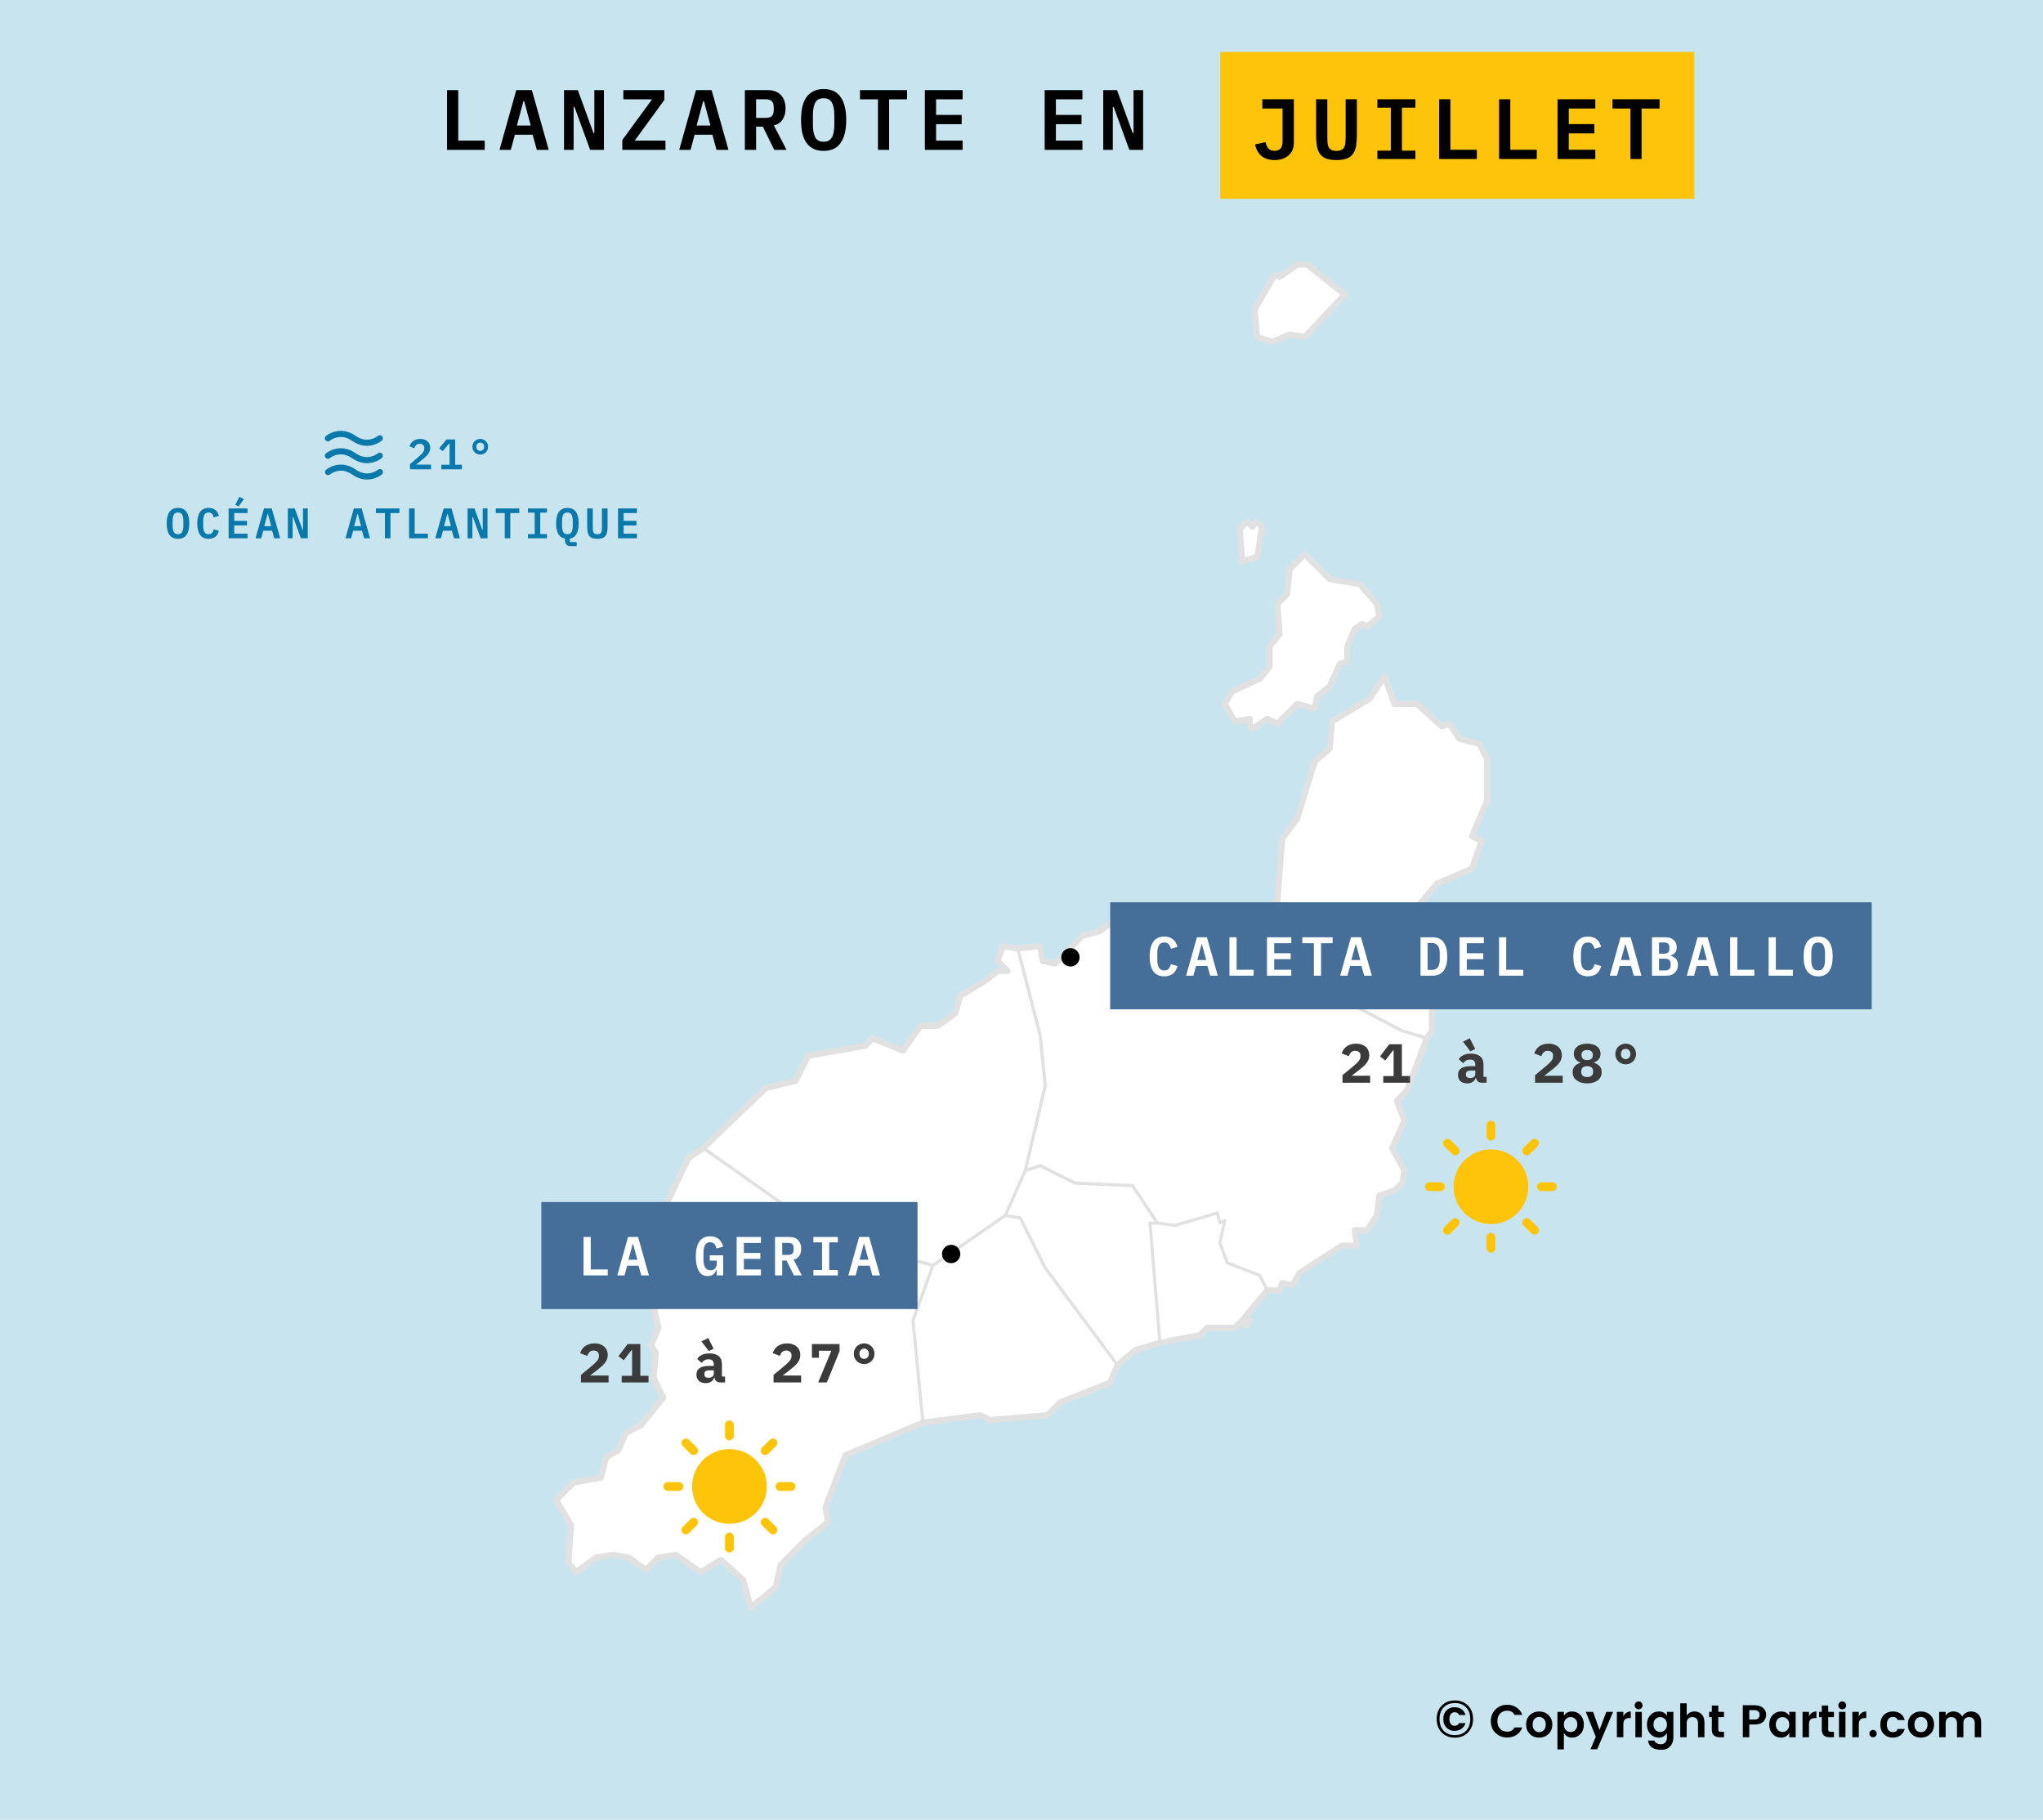 <svg width="668" height="595" viewBox="0 0 668 595" fill="none" xmlns="http://www.w3.org/2000/svg">
<rect width="668" height="595" fill="#C8E5EF"/>
<g clip-path="url(#clip0_3837_24260)">
<mask id="mask0_3837_24260" style="mask-type:luminance" maskUnits="userSpaceOnUse" x="-1641" y="22" width="2645" height="1406">
<path d="M-1640.02 22.881V1427.79H1003.95V22.881H-1640.02Z" fill="white"/>
</mask>
<g mask="url(#mask0_3837_24260)">
<path fill-rule="evenodd" clip-rule="evenodd" d="M414.346 421.879L406.187 431.671H408.635L407.819 433.303L405.372 432.487L403.74 434.119H394.765L392.318 436.566L379.264 439.014L376 399.849H378.448L384.159 400.665L398.029 396.585L398.844 399.849L400.476 399.033L398.844 406.376L401.292 412.904L411.898 416.984L414.346 421.879Z" fill="white"/>
</g>
<path d="M424.142 86.517L418.405 90.554L416.812 89.81L410.225 101.177L411.075 110.207L413.518 110.951L415.962 111.801L421.698 109.357L426.585 110.207L439.652 96.29L427.435 86.517H424.142ZM407.781 170.549L405.338 172.993L406.188 177.88V183.616L411.075 182.023L412.668 172.249L411.075 170.549L409.481 172.249L407.781 170.549ZM426.585 181.173L421.698 186.06L420.848 194.24L417.661 197.533L418.405 207.307L415.112 211.344V217.931L411.925 221.968L402.895 226.004L400.451 230.148L403.744 235.884L408.631 235.035V236.628L409.481 238.328L414.368 235.035L417.661 236.628L424.142 230.148L429.879 231.741L430.622 227.704L434.765 224.411L438.059 217.081L440.502 216.231V211.344L442.946 205.607L445.389 204.014L446.983 204.864L451.02 201.57L450.276 197.533L444.539 190.947L434.765 189.353L426.585 181.173ZM452.719 221.118L447.832 228.448L435.509 235.884L434.765 244.808L429.879 248.951L424.142 267.649L419.255 274.236L417.661 294.633L413.518 299.52L415.112 310.887L429.029 316.624L439.652 327.247L458.456 337.021L466.53 339.465L468.23 337.021V324.804L463.343 322.361L464.087 319.917L457.606 314.18V303.557L469.823 288.896L481.297 284.009L484.484 274.979L481.297 273.386L486.184 261.912V248.102L483.74 243.215L477.154 241.515L473.86 236.628L471.417 237.478L463.343 230.148H455.906L452.719 221.118Z" fill="white" stroke="#E1E1E1" stroke-miterlimit="5" stroke-linejoin="round"/>
<mask id="mask1_3837_24260" style="mask-type:luminance" maskUnits="userSpaceOnUse" x="-1641" y="22" width="2645" height="1406">
<path d="M-1640.02 22.881V1427.79H1003.95V22.881H-1640.02Z" fill="white"/>
</mask>
<g mask="url(#mask1_3837_24260)">
<path fill-rule="evenodd" clip-rule="evenodd" d="M335.207 382.714L340.102 381.082L351.524 386.794L370.289 387.61L378.448 399.849H376L379.264 439.014L371.105 441.462L365.394 446.358L341.734 414.536L333.575 398.217L328.68 397.401L335.207 382.714Z" fill="white" stroke="#E1E1E1" stroke-miterlimit="5" stroke-linejoin="round"/>
</g>
<mask id="mask2_3837_24260" style="mask-type:luminance" maskUnits="userSpaceOnUse" x="-1641" y="22" width="2645" height="1406">
<path d="M-1640.02 22.881V1427.79H1003.95V22.881H-1640.02Z" fill="white"/>
</mask>
<g mask="url(#mask2_3837_24260)">
<path fill-rule="evenodd" clip-rule="evenodd" d="M413.53 299.487L415.162 310.911L429.032 316.622L439.638 327.23L458.403 337.021L466.562 339.469L460.035 356.604L456.772 359.867L459.219 366.395L455.14 375.371L459.219 382.714L458.403 386.794L455.956 389.242L451.06 390.874L450.245 397.401L446.981 402.297H442.902L443.718 407.192H438.822L424.953 416.168L422.505 420.248L419.241 419.432L418.425 421.88H414.346L411.898 416.984L401.292 412.904L398.844 406.377L400.476 399.033L398.844 399.849L398.029 396.585L384.159 400.665L378.448 399.849L370.289 387.61L351.524 386.794L340.102 381.082L335.206 382.714L341.733 354.972L340.102 338.653L332.759 310.095L340.102 309.279L340.917 314.174L344.997 314.99L353.972 306.015L359.683 304.383L366.209 299.487L378.448 301.119L395.581 314.174L408.635 307.647L413.53 299.487Z" fill="white" stroke="#E1E1E1" stroke-miterlimit="5" stroke-linejoin="round"/>
</g>
<mask id="mask3_3837_24260" style="mask-type:luminance" maskUnits="userSpaceOnUse" x="-1641" y="22" width="2645" height="1406">
<path d="M-1640.02 22.881V1427.79H1003.95V22.881H-1640.02Z" fill="white"/>
</mask>
<g mask="url(#mask3_3837_24260)">
<path fill-rule="evenodd" clip-rule="evenodd" d="M305.019 413.72L328.679 397.401L333.575 398.217L341.733 414.536L365.394 446.358L362.946 452.07L346.629 458.597L342.549 462.677L323.784 464.309L320.521 462.677L301.756 465.125L298.492 431.671L305.019 413.72Z" fill="white" stroke="#E1E1E1" stroke-miterlimit="5" stroke-linejoin="round"/>
</g>
<mask id="mask4_3837_24260" style="mask-type:luminance" maskUnits="userSpaceOnUse" x="-1641" y="22" width="2645" height="1406">
<path d="M-1640.02 22.881V1427.79H1003.95V22.881H-1640.02Z" fill="white"/>
</mask>
<g mask="url(#mask4_3837_24260)">
<path fill-rule="evenodd" clip-rule="evenodd" d="M229.959 375.371L250.356 355.788L260.146 353.341L264.226 345.181L282.991 341.917L285.438 339.469L295.229 343.549L300.94 335.39H306.651L312.362 331.31L313.994 325.598L322.153 320.703L326.232 317.439H329.496L326.232 314.175L327.864 309.279L332.759 310.095L340.102 338.653L341.734 354.972L335.207 382.715L328.68 397.402L305.019 413.721L271.569 404.745L229.959 375.371Z" fill="white" stroke="#E1E1E1" stroke-miterlimit="5" stroke-linejoin="round"/>
</g>
<mask id="mask5_3837_24260" style="mask-type:luminance" maskUnits="userSpaceOnUse" x="-1641" y="22" width="2645" height="1406">
<path d="M-1640.02 22.881V1427.79H1003.95V22.881H-1640.02Z" fill="white"/>
</mask>
<g mask="url(#mask5_3837_24260)">
<path fill-rule="evenodd" clip-rule="evenodd" d="M229.959 375.371L271.568 404.745L305.019 413.721L298.492 431.672L301.756 465.125L276.464 475.733L269.937 492.868L270.752 497.763L263.41 503.475L255.251 511.635L253.619 518.978L245.46 525.506L243.013 516.53L235.67 510.003L229.143 514.082L220.984 508.371L215.273 509.187L211.194 513.266L205.483 509.187L200.587 508.371L194.876 509.187L188.349 514.082L185.902 510.819L186.717 498.579L181.822 490.42L187.533 484.708L196.508 483.076L198.14 476.549L202.219 474.101L204.667 468.389L209.562 465.941L216.905 456.966L213.641 450.438L214.457 442.279L212.825 439.831L215.273 434.119L213.641 426.776L216.089 421.88L213.641 412.089L216.089 397.402L225.064 378.635L229.959 375.371Z" fill="white" stroke="#E1E1E1" stroke-miterlimit="5" stroke-linejoin="round"/>
</g>
<path fill-rule="evenodd" clip-rule="evenodd" d="M424.142 86.517L418.405 90.554L416.811 89.81L410.225 101.177L411.075 110.207L413.518 110.951L415.962 111.801L421.698 109.357L426.585 110.207L439.652 96.29L427.435 86.517H424.142ZM407.781 170.549L405.338 172.993L406.188 183.616L411.075 182.023L412.668 172.249L411.075 170.549L409.481 172.249L407.781 170.549ZM426.585 181.173L421.698 186.06L420.848 194.24L417.661 197.533L418.405 207.307L415.112 211.344V217.931L411.925 221.968L402.895 226.005L400.451 230.148L403.744 235.884L408.631 235.035V236.628L409.481 238.328L414.368 235.035L417.661 236.628L424.142 230.148L429.879 231.741L430.622 227.704L434.765 224.411L438.059 217.081L440.502 216.231V211.344L442.946 205.607L445.389 204.014L446.983 204.864L451.019 201.57L450.276 197.533L444.539 190.947L434.765 189.353L426.585 181.173ZM452.719 221.118L447.832 228.448L435.509 235.884L434.765 244.808L429.879 248.951L424.142 267.649L419.255 274.236L417.661 294.633L413.518 299.52L408.631 307.7L395.564 314.18L378.46 301.113L366.243 299.52L359.656 304.407L353.92 306L344.996 315.03L340.959 314.18L340.109 309.294L332.779 310.143L327.892 309.294L326.192 314.18L329.485 317.474H326.192L322.155 320.661L313.975 325.548L312.381 331.284L306.645 335.428H300.908L295.277 343.502L285.398 339.465L282.954 341.908L264.257 345.201L260.113 353.382L250.34 355.825L229.942 375.372L225.055 378.666L216.132 397.363L213.688 412.13L216.132 421.904L213.688 426.791L215.282 434.121L212.838 439.858L214.432 442.301L213.688 450.481L216.875 456.962L209.545 465.992L204.658 468.435L202.215 474.066L198.178 476.509L196.478 483.096L187.554 484.689L181.817 490.426L186.704 498.606L185.854 510.823L188.298 514.117L194.884 509.23L200.621 508.38L205.508 509.23L211.245 513.267L215.282 509.23L221.018 508.38L229.092 514.117L235.679 509.973L243.009 516.56L245.453 525.484L253.633 519.003L255.226 511.673L263.407 503.493L270.737 497.756L269.887 492.869L276.474 475.765L301.758 465.142L320.562 462.698L323.749 464.292L342.552 462.698L346.589 458.555L362.95 452.075L365.393 446.338L371.13 441.451L379.31 439.008L392.271 436.564L394.714 434.121H403.744L405.338 432.527L407.781 433.271L408.631 431.677H406.188L410.225 426.791L414.368 421.904H418.405L419.255 419.46L422.548 420.204L424.992 416.167L438.802 407.243H443.689L442.946 402.25H446.983L450.276 397.363L451.019 390.883L455.906 389.289L458.456 386.846L459.2 382.703L455.163 375.372L459.2 366.449L456.756 359.862L460.05 356.569L466.53 339.465L468.23 337.021V324.804L463.343 322.361L464.087 319.917L457.606 314.18V303.557L469.823 288.896L481.297 284.009L484.484 274.979L481.297 273.386L486.184 261.912V248.102L483.74 243.215L477.154 241.515L473.86 236.628L471.417 237.478L463.343 230.148H455.906L452.719 221.118Z" stroke="#E1E1E1" stroke-width="2" stroke-linejoin="round"/>
<path d="M146.166 49V29.456H149.834V45.976H158.486V49H146.166ZM175.527 49L174.155 44.044H168.359L167.015 49H163.319L168.807 29.456H173.903L179.419 49H175.527ZM171.383 33.068H171.159L169.003 41.048H173.539L171.383 33.068ZM187.836 34.972H187.556V49H184.42V29.456H188.928L194.052 43.484H194.332V29.456H197.468V49H192.96L187.836 34.972ZM217.589 49H203.477V45.78L213.193 32.48H203.813V29.456H217.225V32.676L207.537 45.976H217.589V49ZM234.294 49L232.922 44.044H227.126L225.782 49H222.086L227.574 29.456H232.67L238.186 49H234.294ZM230.15 33.068H229.926L227.77 41.048H232.306L230.15 33.068ZM247.219 49H243.551V29.456H250.971C252.875 29.456 254.331 29.997 255.339 31.08C256.347 32.163 256.851 33.637 256.851 35.504C256.851 36.941 256.515 38.155 255.843 39.144C255.19 40.115 254.247 40.731 253.015 40.992L257.187 49H253.155L249.431 41.412H247.219V49ZM250.215 38.556C251.204 38.556 251.914 38.36 252.343 37.968C252.772 37.557 252.987 36.913 252.987 36.036V34.972C252.987 34.095 252.772 33.46 252.343 33.068C251.914 32.657 251.204 32.452 250.215 32.452H247.219V38.556H250.215ZM269.3 49.336C268.031 49.336 266.929 49.112 265.996 48.664C265.063 48.197 264.288 47.535 263.672 46.676C263.075 45.817 262.627 44.763 262.328 43.512C262.048 42.261 261.908 40.833 261.908 39.228C261.908 37.641 262.048 36.223 262.328 34.972C262.627 33.703 263.075 32.639 263.672 31.78C264.288 30.921 265.063 30.268 265.996 29.82C266.929 29.353 268.031 29.12 269.3 29.12C271.839 29.12 273.705 30.007 274.9 31.78C276.095 33.553 276.692 36.036 276.692 39.228C276.692 42.42 276.095 44.903 274.9 46.676C273.705 48.449 271.839 49.336 269.3 49.336ZM269.3 46.34C269.953 46.34 270.504 46.219 270.952 45.976C271.4 45.715 271.755 45.351 272.016 44.884C272.296 44.417 272.492 43.848 272.604 43.176C272.735 42.485 272.8 41.72 272.8 40.88V37.548C272.8 35.868 272.539 34.543 272.016 33.572C271.512 32.601 270.607 32.116 269.3 32.116C267.993 32.116 267.079 32.601 266.556 33.572C266.052 34.543 265.8 35.868 265.8 37.548V40.908C265.8 42.588 266.052 43.913 266.556 44.884C267.079 45.855 267.993 46.34 269.3 46.34ZM290.709 32.48V49H287.069V32.48H281.189V29.456H296.589V32.48H290.709ZM302.402 49V29.456H314.75V32.48H306.07V37.576H314.442V40.6H306.07V45.976H314.75V49H302.402ZM341.58 49V29.456H353.928V32.48H345.248V37.576H353.62V40.6H345.248V45.976H353.928V49H341.58ZM364.137 34.972H363.857V49H360.721V29.456H365.229L370.353 43.484H370.633V29.456H373.769V49H369.261L364.137 34.972Z" fill="black"/>
<rect width="155" height="48" transform="translate(399 17)" fill="#FEC40A"/>
<path d="M423.056 32.456V46.652C423.056 47.529 422.907 48.323 422.608 49.032C422.309 49.723 421.88 50.311 421.32 50.796C420.779 51.281 420.116 51.664 419.332 51.944C418.567 52.205 417.708 52.336 416.756 52.336C414.908 52.336 413.452 51.869 412.388 50.936C411.343 50.003 410.671 48.761 410.372 47.212L413.816 46.484C413.984 47.305 414.283 47.987 414.712 48.528C415.16 49.051 415.841 49.312 416.756 49.312C417.596 49.312 418.24 49.069 418.688 48.584C419.136 48.08 419.36 47.296 419.36 46.232V35.48H412.752V32.456H423.056ZM433.993 32.456V44.636C433.993 45.364 434.012 46.017 434.049 46.596C434.105 47.175 434.226 47.669 434.413 48.08C434.618 48.472 434.917 48.78 435.309 49.004C435.72 49.228 436.28 49.34 436.989 49.34C437.698 49.34 438.249 49.228 438.641 49.004C439.052 48.78 439.35 48.472 439.537 48.08C439.742 47.669 439.864 47.175 439.901 46.596C439.957 46.017 439.985 45.364 439.985 44.636V32.456H443.653V44.076C443.653 45.457 443.569 46.661 443.401 47.688C443.233 48.715 442.906 49.573 442.421 50.264C441.936 50.955 441.254 51.477 440.377 51.832C439.518 52.168 438.389 52.336 436.989 52.336C435.589 52.336 434.45 52.168 433.573 51.832C432.714 51.477 432.042 50.955 431.557 50.264C431.072 49.573 430.745 48.715 430.577 47.688C430.409 46.661 430.325 45.457 430.325 44.076V32.456H433.993ZM450.362 52V49.256H454.758V35.2H450.362V32.456H462.794V35.2H458.398V49.256H462.794V52H450.362ZM470.567 52V32.456H474.235V48.976H482.887V52H470.567ZM490.156 52V32.456H493.824V48.976H502.476V52H490.156ZM509.269 52V32.456H521.617V35.48H512.937V40.576H521.309V43.6H512.937V48.976H521.617V52H509.269ZM536.754 35.48V52H533.114V35.48H527.234V32.456H542.634V35.48H536.754Z" fill="black"/>
<rect width="123" height="35" transform="translate(177 393)" fill="#456F99"/>
<path d="M190.8 417V404.436H193.158V415.056H198.72V417H190.8ZM209.675 417L208.793 413.814H205.067L204.203 417H201.827L205.355 404.436H208.631L212.177 417H209.675ZM207.011 406.758H206.867L205.481 411.888H208.397L207.011 406.758ZM234.357 415.254H234.213C234.105 415.506 233.973 415.752 233.817 415.992C233.661 416.232 233.469 416.442 233.241 416.622C233.013 416.802 232.743 416.946 232.431 417.054C232.131 417.162 231.783 417.216 231.387 417.216C230.115 417.216 229.149 416.658 228.489 415.542C227.841 414.414 227.517 412.836 227.517 410.808C227.517 408.672 227.901 407.04 228.669 405.912C229.437 404.784 230.619 404.22 232.215 404.22C232.839 404.22 233.385 404.304 233.853 404.472C234.333 404.64 234.741 404.874 235.077 405.174C235.425 405.474 235.707 405.834 235.923 406.254C236.151 406.662 236.331 407.106 236.463 407.586L234.303 408.198C234.219 407.934 234.123 407.676 234.015 407.424C233.919 407.172 233.787 406.956 233.619 406.776C233.463 406.584 233.271 406.434 233.043 406.326C232.815 406.206 232.533 406.146 232.197 406.146C231.417 406.146 230.859 406.458 230.523 407.082C230.187 407.706 230.019 408.558 230.019 409.638V411.654C230.019 412.194 230.055 412.692 230.127 413.148C230.211 413.592 230.343 413.976 230.523 414.3C230.703 414.624 230.937 414.876 231.225 415.056C231.513 415.224 231.873 415.308 232.305 415.308C232.977 415.308 233.487 415.11 233.835 414.714C234.183 414.306 234.357 413.79 234.357 413.166V412.14H232.071V410.43H236.463V417H234.357V415.254ZM240.866 417V404.436H248.804V406.38H243.224V409.656H248.606V411.6H243.224V415.056H248.804V417H240.866ZM255.763 417H253.405V404.436H258.175C259.399 404.436 260.335 404.784 260.983 405.48C261.631 406.176 261.955 407.124 261.955 408.324C261.955 409.248 261.739 410.028 261.307 410.664C260.887 411.288 260.281 411.684 259.489 411.852L262.171 417H259.579L257.185 412.122H255.763V417ZM257.689 410.286C258.325 410.286 258.781 410.16 259.057 409.908C259.333 409.644 259.471 409.23 259.471 408.666V407.982C259.471 407.418 259.333 407.01 259.057 406.758C258.781 406.494 258.325 406.362 257.689 406.362H255.763V410.286H257.689ZM265.962 417V415.236H268.788V406.2H265.962V404.436H273.954V406.2H271.128V415.236H273.954V417H265.962ZM285.233 417L284.351 413.814H280.625L279.761 417H277.385L280.913 404.436H284.189L287.735 417H285.233ZM282.569 406.758H282.425L281.039 411.888H283.955L282.569 406.758Z" fill="white"/>
<path d="M198.99 452H189.954V449.534L193.914 446.24C194.598 445.652 195.09 445.142 195.39 444.71C195.69 444.278 195.84 443.822 195.84 443.342V443.162C195.84 442.634 195.684 442.238 195.372 441.974C195.06 441.698 194.64 441.56 194.112 441.56C193.512 441.56 193.05 441.734 192.726 442.082C192.402 442.43 192.174 442.844 192.042 443.324L189.684 442.424C189.828 441.992 190.026 441.584 190.278 441.2C190.53 440.804 190.848 440.462 191.232 440.174C191.628 439.886 192.084 439.658 192.6 439.49C193.116 439.31 193.71 439.22 194.382 439.22C195.066 439.22 195.678 439.316 196.218 439.508C196.758 439.7 197.214 439.964 197.586 440.3C197.958 440.636 198.24 441.038 198.432 441.506C198.624 441.962 198.72 442.46 198.72 443C198.72 443.528 198.63 444.014 198.45 444.458C198.282 444.89 198.042 445.298 197.73 445.682C197.43 446.066 197.07 446.438 196.65 446.798C196.242 447.158 195.804 447.518 195.336 447.878L192.942 449.732H198.99V452ZM203.285 452V449.822H206.669V441.398H206.507L203.951 444.746L202.223 443.396L205.229 439.436H209.369V449.822H212.033V452H203.285ZM235.545 452C234.993 452 234.549 451.862 234.213 451.586C233.877 451.298 233.679 450.89 233.619 450.362H233.529C233.361 450.974 233.025 451.436 232.521 451.748C232.029 452.06 231.423 452.216 230.703 452.216C229.803 452.216 229.077 451.976 228.525 451.496C227.985 451.004 227.715 450.32 227.715 449.444C227.715 448.472 228.069 447.752 228.777 447.284C229.485 446.816 230.523 446.582 231.891 446.582H233.385V446.114C233.385 445.562 233.253 445.148 232.989 444.872C232.737 444.584 232.305 444.44 231.693 444.44C231.129 444.44 230.673 444.548 230.325 444.764C229.977 444.98 229.677 445.262 229.425 445.61L227.967 444.314C228.279 443.786 228.765 443.354 229.425 443.018C230.097 442.67 230.955 442.496 231.999 442.496C233.271 442.496 234.261 442.79 234.969 443.378C235.689 443.954 236.049 444.83 236.049 446.006V450.074H237.075V452H235.545ZM231.711 450.47C232.179 450.47 232.575 450.356 232.899 450.128C233.223 449.9 233.385 449.57 233.385 449.138V448.022H231.963C230.871 448.022 230.325 448.388 230.325 449.12V449.48C230.325 449.804 230.451 450.05 230.703 450.218C230.955 450.386 231.291 450.47 231.711 450.47ZM229.353 438.572L231.567 437.474L233.349 440.966L231.765 441.74L229.353 438.572ZM261.955 452H252.919V449.534L256.879 446.24C257.563 445.652 258.055 445.142 258.355 444.71C258.655 444.278 258.805 443.822 258.805 443.342V443.162C258.805 442.634 258.649 442.238 258.337 441.974C258.025 441.698 257.605 441.56 257.077 441.56C256.477 441.56 256.015 441.734 255.691 442.082C255.367 442.43 255.139 442.844 255.007 443.324L252.649 442.424C252.793 441.992 252.991 441.584 253.243 441.2C253.495 440.804 253.813 440.462 254.197 440.174C254.593 439.886 255.049 439.658 255.565 439.49C256.081 439.31 256.675 439.22 257.347 439.22C258.031 439.22 258.643 439.316 259.183 439.508C259.723 439.7 260.179 439.964 260.551 440.3C260.923 440.636 261.205 441.038 261.397 441.506C261.589 441.962 261.685 442.46 261.685 443C261.685 443.528 261.595 444.014 261.415 444.458C261.247 444.89 261.007 445.298 260.695 445.682C260.395 446.066 260.035 446.438 259.615 446.798C259.207 447.158 258.769 447.518 258.301 447.878L255.907 449.732H261.955V452ZM267.51 452L271.83 441.632H267.762V443.918H265.476V439.436H274.512V441.776L270.354 452H267.51ZM282.551 445.988C282.071 445.988 281.627 445.904 281.219 445.736C280.811 445.556 280.451 445.316 280.139 445.016C279.839 444.716 279.599 444.362 279.419 443.954C279.251 443.534 279.167 443.084 279.167 442.604C279.167 442.124 279.251 441.68 279.419 441.272C279.599 440.852 279.839 440.492 280.139 440.192C280.451 439.892 280.811 439.658 281.219 439.49C281.627 439.31 282.071 439.22 282.551 439.22C283.031 439.22 283.475 439.31 283.883 439.49C284.291 439.658 284.645 439.892 284.945 440.192C285.257 440.492 285.497 440.852 285.665 441.272C285.845 441.68 285.935 442.124 285.935 442.604C285.935 443.084 285.845 443.534 285.665 443.954C285.497 444.362 285.257 444.716 284.945 445.016C284.645 445.316 284.291 445.556 283.883 445.736C283.475 445.904 283.031 445.988 282.551 445.988ZM282.551 444.278C283.019 444.278 283.391 444.116 283.667 443.792C283.955 443.468 284.099 443.072 284.099 442.604C284.099 442.136 283.955 441.74 283.667 441.416C283.391 441.092 283.019 440.93 282.551 440.93C282.083 440.93 281.705 441.092 281.417 441.416C281.141 441.74 281.003 442.136 281.003 442.604C281.003 443.072 281.141 443.468 281.417 443.792C281.705 444.116 282.083 444.278 282.551 444.278Z" fill="#3B3B3B"/>
<path d="M238.5 496.781C244.454 496.781 249.281 491.954 249.281 486C249.281 480.046 244.454 475.219 238.5 475.219C232.546 475.219 227.719 480.046 227.719 486C227.719 491.954 232.546 496.781 238.5 496.781Z" fill="#FEC40A" stroke="#FEC40A" stroke-width="2.883" stroke-linecap="round" stroke-linejoin="round"/>
<path d="M238.498 469.469V465.875" stroke="#FEC40A" stroke-width="2.883" stroke-linecap="round" stroke-linejoin="round"/>
<path d="M226.803 474.301L224.27 471.768" stroke="#FEC40A" stroke-width="2.883" stroke-linecap="round" stroke-linejoin="round"/>
<path d="M221.969 486.001H218.375" stroke="#FEC40A" stroke-width="2.883" stroke-linecap="round" stroke-linejoin="round"/>
<path d="M226.803 497.698L224.27 500.232" stroke="#FEC40A" stroke-width="2.883" stroke-linecap="round" stroke-linejoin="round"/>
<path d="M238.498 502.531V506.125" stroke="#FEC40A" stroke-width="2.883" stroke-linecap="round" stroke-linejoin="round"/>
<path d="M250.197 497.698L252.731 500.232" stroke="#FEC40A" stroke-width="2.883" stroke-linecap="round" stroke-linejoin="round"/>
<path d="M255.031 486.001H258.625" stroke="#FEC40A" stroke-width="2.883" stroke-linecap="round" stroke-linejoin="round"/>
<path d="M250.197 474.301L252.731 471.768" stroke="#FEC40A" stroke-width="2.883" stroke-linecap="round" stroke-linejoin="round"/>
<circle cx="311" cy="410" r="3" fill="black"/>
<circle cx="350" cy="313" r="3" fill="black"/>
<rect width="249" height="35" transform="translate(363 295)" fill="#456F99"/>
<path d="M380.724 319.216C379.08 319.216 377.862 318.652 377.07 317.524C376.29 316.396 375.9 314.794 375.9 312.718C375.9 310.654 376.29 309.058 377.07 307.93C377.862 306.79 379.08 306.22 380.724 306.22C381.348 306.22 381.894 306.304 382.362 306.472C382.842 306.64 383.256 306.874 383.604 307.174C383.952 307.462 384.24 307.816 384.468 308.236C384.696 308.644 384.876 309.094 385.008 309.586L382.848 310.198C382.764 309.91 382.668 309.64 382.56 309.388C382.452 309.136 382.314 308.92 382.146 308.74C381.99 308.548 381.792 308.404 381.552 308.308C381.312 308.2 381.024 308.146 380.688 308.146C379.872 308.146 379.284 308.458 378.924 309.082C378.576 309.706 378.402 310.558 378.402 311.638V313.798C378.402 314.878 378.576 315.73 378.924 316.354C379.284 316.978 379.872 317.29 380.688 317.29C381.024 317.29 381.312 317.242 381.552 317.146C381.792 317.038 381.99 316.894 382.146 316.714C382.314 316.522 382.452 316.3 382.56 316.048C382.668 315.796 382.764 315.526 382.848 315.238L385.008 315.85C384.876 316.342 384.696 316.798 384.468 317.218C384.24 317.626 383.952 317.98 383.604 318.28C383.256 318.568 382.842 318.796 382.362 318.964C381.894 319.132 381.348 319.216 380.724 319.216ZM395.675 319L394.793 315.814H391.067L390.203 319H387.827L391.355 306.436H394.631L398.177 319H395.675ZM393.011 308.758H392.867L391.481 313.888H394.397L393.011 308.758ZM401.986 319V306.436H404.344V317.056H409.906V319H401.986ZM414.273 319V306.436H422.211V308.38H416.631V311.656H422.013V313.6H416.631V317.056H422.211V319H414.273ZM431.942 308.38V319H429.602V308.38H425.822V306.436H435.722V308.38H431.942ZM446.047 319L445.165 315.814H441.439L440.575 319H438.199L441.727 306.436H445.003L448.549 319H446.047ZM443.383 308.758H443.239L441.853 313.888H444.769L443.383 308.758ZM464.465 306.436H468.371C470.003 306.436 471.215 306.976 472.007 308.056C472.811 309.136 473.213 310.69 473.213 312.718C473.213 314.758 472.811 316.318 472.007 317.398C471.215 318.466 470.003 319 468.371 319H464.465V306.436ZM468.209 317.11C469.073 317.11 469.709 316.828 470.117 316.264C470.537 315.7 470.747 314.878 470.747 313.798V311.62C470.747 310.552 470.537 309.736 470.117 309.172C469.709 308.608 469.073 308.326 468.209 308.326H466.787V317.11H468.209ZM477.238 319V306.436H485.176V308.38H479.596V311.656H484.978V313.6H479.596V317.056H485.176V319H477.238ZM490.137 319V306.436H492.495V317.056H498.057V319H490.137ZM519.247 319.216C517.603 319.216 516.385 318.652 515.593 317.524C514.813 316.396 514.423 314.794 514.423 312.718C514.423 310.654 514.813 309.058 515.593 307.93C516.385 306.79 517.603 306.22 519.247 306.22C519.871 306.22 520.417 306.304 520.885 306.472C521.365 306.64 521.779 306.874 522.127 307.174C522.475 307.462 522.763 307.816 522.991 308.236C523.219 308.644 523.399 309.094 523.531 309.586L521.371 310.198C521.287 309.91 521.191 309.64 521.083 309.388C520.975 309.136 520.837 308.92 520.669 308.74C520.513 308.548 520.315 308.404 520.075 308.308C519.835 308.2 519.547 308.146 519.211 308.146C518.395 308.146 517.807 308.458 517.447 309.082C517.099 309.706 516.925 310.558 516.925 311.638V313.798C516.925 314.878 517.099 315.73 517.447 316.354C517.807 316.978 518.395 317.29 519.211 317.29C519.547 317.29 519.835 317.242 520.075 317.146C520.315 317.038 520.513 316.894 520.669 316.714C520.837 316.522 520.975 316.3 521.083 316.048C521.191 315.796 521.287 315.526 521.371 315.238L523.531 315.85C523.399 316.342 523.219 316.798 522.991 317.218C522.763 317.626 522.475 317.98 522.127 318.28C521.779 318.568 521.365 318.796 520.885 318.964C520.417 319.132 519.871 319.216 519.247 319.216ZM534.198 319L533.316 315.814H529.59L528.726 319H526.35L529.878 306.436H533.154L536.7 319H534.198ZM531.534 308.758H531.39L530.004 313.888H532.92L531.534 308.758ZM540.149 306.436H544.523C545.711 306.436 546.623 306.736 547.259 307.336C547.907 307.924 548.231 308.728 548.231 309.748C548.231 310.468 548.051 311.044 547.691 311.476C547.343 311.908 546.845 312.22 546.197 312.412V312.502C546.953 312.682 547.547 313.012 547.979 313.492C548.423 313.96 548.645 314.626 548.645 315.49C548.645 316.018 548.555 316.498 548.375 316.93C548.207 317.35 547.961 317.716 547.637 318.028C547.325 318.34 546.941 318.58 546.485 318.748C546.041 318.916 545.537 319 544.973 319H540.149V306.436ZM544.253 317.29C544.913 317.29 545.405 317.17 545.729 316.93C546.065 316.678 546.233 316.252 546.233 315.652V315.058C546.233 314.47 546.065 314.056 545.729 313.816C545.405 313.564 544.913 313.438 544.253 313.438H542.453V317.29H544.253ZM543.947 311.8C544.583 311.8 545.051 311.686 545.351 311.458C545.663 311.23 545.819 310.834 545.819 310.27V309.676C545.819 309.112 545.663 308.716 545.351 308.488C545.051 308.26 544.583 308.146 543.947 308.146H542.453V311.8H543.947ZM559.384 319L558.502 315.814H554.776L553.912 319H551.536L555.064 306.436H558.34L561.886 319H559.384ZM556.72 308.758H556.576L555.19 313.888H558.106L556.72 308.758ZM565.695 319V306.436H568.053V317.056H573.615V319H565.695ZM578.288 319V306.436H580.646V317.056H586.208V319H578.288ZM594.48 319.216C593.664 319.216 592.956 319.072 592.356 318.784C591.756 318.484 591.258 318.058 590.862 317.506C590.478 316.954 590.19 316.276 589.998 315.472C589.818 314.668 589.728 313.75 589.728 312.718C589.728 311.698 589.818 310.786 589.998 309.982C590.19 309.166 590.478 308.482 590.862 307.93C591.258 307.378 591.756 306.958 592.356 306.67C592.956 306.37 593.664 306.22 594.48 306.22C596.112 306.22 597.312 306.79 598.08 307.93C598.848 309.07 599.232 310.666 599.232 312.718C599.232 314.77 598.848 316.366 598.08 317.506C597.312 318.646 596.112 319.216 594.48 319.216ZM594.48 317.29C594.9 317.29 595.254 317.212 595.542 317.056C595.83 316.888 596.058 316.654 596.226 316.354C596.406 316.054 596.532 315.688 596.604 315.256C596.688 314.812 596.73 314.32 596.73 313.78V311.638C596.73 310.558 596.562 309.706 596.226 309.082C595.902 308.458 595.32 308.146 594.48 308.146C593.64 308.146 593.052 308.458 592.716 309.082C592.392 309.706 592.23 310.558 592.23 311.638V313.798C592.23 314.878 592.392 315.73 592.716 316.354C593.052 316.978 593.64 317.29 594.48 317.29Z" fill="white"/>
<path d="M447.99 354H438.954V351.534L442.914 348.24C443.598 347.652 444.09 347.142 444.39 346.71C444.69 346.278 444.84 345.822 444.84 345.342V345.162C444.84 344.634 444.684 344.238 444.372 343.974C444.06 343.698 443.64 343.56 443.112 343.56C442.512 343.56 442.05 343.734 441.726 344.082C441.402 344.43 441.174 344.844 441.042 345.324L438.684 344.424C438.828 343.992 439.026 343.584 439.278 343.2C439.53 342.804 439.848 342.462 440.232 342.174C440.628 341.886 441.084 341.658 441.6 341.49C442.116 341.31 442.71 341.22 443.382 341.22C444.066 341.22 444.678 341.316 445.218 341.508C445.758 341.7 446.214 341.964 446.586 342.3C446.958 342.636 447.24 343.038 447.432 343.506C447.624 343.962 447.72 344.46 447.72 345C447.72 345.528 447.63 346.014 447.45 346.458C447.282 346.89 447.042 347.298 446.73 347.682C446.43 348.066 446.07 348.438 445.65 348.798C445.242 349.158 444.804 349.518 444.336 349.878L441.942 351.732H447.99V354ZM452.285 354V351.822H455.669V343.398H455.507L452.951 346.746L451.223 345.396L454.229 341.436H458.369V351.822H461.033V354H452.285ZM484.545 354C483.993 354 483.549 353.862 483.213 353.586C482.877 353.298 482.679 352.89 482.619 352.362H482.529C482.361 352.974 482.025 353.436 481.521 353.748C481.029 354.06 480.423 354.216 479.703 354.216C478.803 354.216 478.077 353.976 477.525 353.496C476.985 353.004 476.715 352.32 476.715 351.444C476.715 350.472 477.069 349.752 477.777 349.284C478.485 348.816 479.523 348.582 480.891 348.582H482.385V348.114C482.385 347.562 482.253 347.148 481.989 346.872C481.737 346.584 481.305 346.44 480.693 346.44C480.129 346.44 479.673 346.548 479.325 346.764C478.977 346.98 478.677 347.262 478.425 347.61L476.967 346.314C477.279 345.786 477.765 345.354 478.425 345.018C479.097 344.67 479.955 344.496 480.999 344.496C482.271 344.496 483.261 344.79 483.969 345.378C484.689 345.954 485.049 346.83 485.049 348.006V352.074H486.075V354H484.545ZM480.711 352.47C481.179 352.47 481.575 352.356 481.899 352.128C482.223 351.9 482.385 351.57 482.385 351.138V350.022H480.963C479.871 350.022 479.325 350.388 479.325 351.12V351.48C479.325 351.804 479.451 352.05 479.703 352.218C479.955 352.386 480.291 352.47 480.711 352.47ZM478.353 340.572L480.567 339.474L482.349 342.966L480.765 343.74L478.353 340.572ZM510.955 354H501.919V351.534L505.879 348.24C506.563 347.652 507.055 347.142 507.355 346.71C507.655 346.278 507.805 345.822 507.805 345.342V345.162C507.805 344.634 507.649 344.238 507.337 343.974C507.025 343.698 506.605 343.56 506.077 343.56C505.477 343.56 505.015 343.734 504.691 344.082C504.367 344.43 504.139 344.844 504.007 345.324L501.649 344.424C501.793 343.992 501.991 343.584 502.243 343.2C502.495 342.804 502.813 342.462 503.197 342.174C503.593 341.886 504.049 341.658 504.565 341.49C505.081 341.31 505.675 341.22 506.347 341.22C507.031 341.22 507.643 341.316 508.183 341.508C508.723 341.7 509.179 341.964 509.551 342.3C509.923 342.636 510.205 343.038 510.397 343.506C510.589 343.962 510.685 344.46 510.685 345C510.685 345.528 510.595 346.014 510.415 346.458C510.247 346.89 510.007 347.298 509.695 347.682C509.395 348.066 509.035 348.438 508.615 348.798C508.207 349.158 507.769 349.518 507.301 349.878L504.907 351.732H510.955V354ZM518.958 354.216C518.202 354.216 517.53 354.126 516.942 353.946C516.354 353.754 515.856 353.496 515.448 353.172C515.04 352.848 514.728 352.464 514.512 352.02C514.308 351.564 514.206 351.072 514.206 350.544C514.206 349.728 514.44 349.074 514.908 348.582C515.376 348.078 515.976 347.724 516.708 347.52V347.376C516.084 347.148 515.574 346.8 515.178 346.332C514.782 345.864 514.584 345.264 514.584 344.532C514.584 344.052 514.68 343.608 514.872 343.2C515.064 342.792 515.346 342.444 515.718 342.156C516.09 341.856 516.546 341.628 517.086 341.472C517.626 341.304 518.25 341.22 518.958 341.22C519.654 341.22 520.272 341.304 520.812 341.472C521.364 341.628 521.826 341.856 522.198 342.156C522.57 342.444 522.852 342.792 523.044 343.2C523.236 343.608 523.332 344.052 523.332 344.532C523.332 345.264 523.134 345.864 522.738 346.332C522.342 346.8 521.832 347.148 521.208 347.376V347.52C521.94 347.724 522.54 348.078 523.008 348.582C523.476 349.074 523.71 349.728 523.71 350.544C523.71 351.072 523.602 351.564 523.386 352.02C523.182 352.464 522.876 352.848 522.468 353.172C522.06 353.496 521.562 353.754 520.974 353.946C520.386 354.126 519.714 354.216 518.958 354.216ZM518.958 352.146C519.582 352.146 520.056 352.002 520.38 351.714C520.716 351.426 520.884 351.036 520.884 350.544V350.184C520.884 349.68 520.722 349.29 520.398 349.014C520.074 348.726 519.594 348.582 518.958 348.582C518.322 348.582 517.842 348.726 517.518 349.014C517.194 349.29 517.032 349.68 517.032 350.184V350.544C517.032 351.036 517.194 351.426 517.518 351.714C517.854 352.002 518.334 352.146 518.958 352.146ZM518.958 346.602C519.558 346.602 520.014 346.464 520.326 346.188C520.638 345.912 520.794 345.54 520.794 345.072V344.802C520.794 344.334 520.632 343.968 520.308 343.704C519.996 343.428 519.546 343.29 518.958 343.29C518.37 343.29 517.914 343.428 517.59 343.704C517.278 343.968 517.122 344.334 517.122 344.802V345.072C517.122 345.54 517.278 345.912 517.59 346.188C517.902 346.464 518.358 346.602 518.958 346.602ZM531.551 347.988C531.071 347.988 530.627 347.904 530.219 347.736C529.811 347.556 529.451 347.316 529.139 347.016C528.839 346.716 528.599 346.362 528.419 345.954C528.251 345.534 528.167 345.084 528.167 344.604C528.167 344.124 528.251 343.68 528.419 343.272C528.599 342.852 528.839 342.492 529.139 342.192C529.451 341.892 529.811 341.658 530.219 341.49C530.627 341.31 531.071 341.22 531.551 341.22C532.031 341.22 532.475 341.31 532.883 341.49C533.291 341.658 533.645 341.892 533.945 342.192C534.257 342.492 534.497 342.852 534.665 343.272C534.845 343.68 534.935 344.124 534.935 344.604C534.935 345.084 534.845 345.534 534.665 345.954C534.497 346.362 534.257 346.716 533.945 347.016C533.645 347.316 533.291 347.556 532.883 347.736C532.475 347.904 532.031 347.988 531.551 347.988ZM531.551 346.278C532.019 346.278 532.391 346.116 532.667 345.792C532.955 345.468 533.099 345.072 533.099 344.604C533.099 344.136 532.955 343.74 532.667 343.416C532.391 343.092 532.019 342.93 531.551 342.93C531.083 342.93 530.705 343.092 530.417 343.416C530.141 343.74 530.003 344.136 530.003 344.604C530.003 345.072 530.141 345.468 530.417 345.792C530.705 346.116 531.083 346.278 531.551 346.278Z" fill="#3B3B3B"/>
<path d="M487.5 398.781C493.454 398.781 498.281 393.954 498.281 388C498.281 382.046 493.454 377.219 487.5 377.219C481.546 377.219 476.719 382.046 476.719 388C476.719 393.954 481.546 398.781 487.5 398.781Z" fill="#FEC40A" stroke="#FEC40A" stroke-width="2.883" stroke-linecap="round" stroke-linejoin="round"/>
<path d="M487.498 371.469V367.875" stroke="#FEC40A" stroke-width="2.883" stroke-linecap="round" stroke-linejoin="round"/>
<path d="M475.803 376.301L473.27 373.768" stroke="#FEC40A" stroke-width="2.883" stroke-linecap="round" stroke-linejoin="round"/>
<path d="M470.969 388.001H467.375" stroke="#FEC40A" stroke-width="2.883" stroke-linecap="round" stroke-linejoin="round"/>
<path d="M475.803 399.698L473.27 402.232" stroke="#FEC40A" stroke-width="2.883" stroke-linecap="round" stroke-linejoin="round"/>
<path d="M487.498 404.531V408.125" stroke="#FEC40A" stroke-width="2.883" stroke-linecap="round" stroke-linejoin="round"/>
<path d="M499.197 399.698L501.731 402.232" stroke="#FEC40A" stroke-width="2.883" stroke-linecap="round" stroke-linejoin="round"/>
<path d="M504.031 388.001H507.625" stroke="#FEC40A" stroke-width="2.883" stroke-linecap="round" stroke-linejoin="round"/>
<path d="M499.197 376.301L501.731 373.768" stroke="#FEC40A" stroke-width="2.883" stroke-linecap="round" stroke-linejoin="round"/>
<path d="M58.2 176.168C57.565 176.168 57.015 176.056 56.548 175.832C56.081 175.599 55.694 175.267 55.386 174.838C55.087 174.409 54.863 173.881 54.714 173.256C54.574 172.631 54.504 171.917 54.504 171.114C54.504 170.321 54.574 169.611 54.714 168.986C54.863 168.351 55.087 167.819 55.386 167.39C55.694 166.961 56.081 166.634 56.548 166.41C57.015 166.177 57.565 166.06 58.2 166.06C59.469 166.06 60.403 166.503 61 167.39C61.597 168.277 61.896 169.518 61.896 171.114C61.896 172.71 61.597 173.951 61 174.838C60.403 175.725 59.469 176.168 58.2 176.168ZM58.2 174.67C58.527 174.67 58.802 174.609 59.026 174.488C59.25 174.357 59.427 174.175 59.558 173.942C59.698 173.709 59.796 173.424 59.852 173.088C59.917 172.743 59.95 172.36 59.95 171.94V170.274C59.95 169.434 59.819 168.771 59.558 168.286C59.306 167.801 58.853 167.558 58.2 167.558C57.547 167.558 57.089 167.801 56.828 168.286C56.576 168.771 56.45 169.434 56.45 170.274V171.954C56.45 172.794 56.576 173.457 56.828 173.942C57.089 174.427 57.547 174.67 58.2 174.67ZM68.246 176.168C66.968 176.168 66.02 175.729 65.404 174.852C64.798 173.975 64.495 172.729 64.495 171.114C64.495 169.509 64.798 168.267 65.404 167.39C66.02 166.503 66.968 166.06 68.246 166.06C68.732 166.06 69.156 166.125 69.52 166.256C69.894 166.387 70.216 166.569 70.487 166.802C70.757 167.026 70.981 167.301 71.159 167.628C71.336 167.945 71.476 168.295 71.579 168.678L69.898 169.154C69.833 168.93 69.758 168.72 69.674 168.524C69.591 168.328 69.483 168.16 69.353 168.02C69.231 167.871 69.077 167.759 68.891 167.684C68.704 167.6 68.48 167.558 68.219 167.558C67.584 167.558 67.126 167.801 66.847 168.286C66.576 168.771 66.441 169.434 66.441 170.274V171.954C66.441 172.794 66.576 173.457 66.847 173.942C67.126 174.427 67.584 174.67 68.219 174.67C68.48 174.67 68.704 174.633 68.891 174.558C69.077 174.474 69.231 174.362 69.353 174.222C69.483 174.073 69.591 173.9 69.674 173.704C69.758 173.508 69.833 173.298 69.898 173.074L71.579 173.55C71.476 173.933 71.336 174.287 71.159 174.614C70.981 174.931 70.757 175.207 70.487 175.44C70.216 175.664 69.894 175.841 69.52 175.972C69.156 176.103 68.732 176.168 68.246 176.168ZM74.751 176V166.228H80.925V167.74H76.585V170.288H80.771V171.8H76.585V174.488H80.925V176H74.751ZM78.013 165.57L76.935 165.052L78.265 162.434L79.777 163.19L78.013 165.57ZM89.67 176L88.984 173.522H86.086L85.414 176H83.566L86.31 166.228H88.858L91.616 176H89.67ZM87.598 168.034H87.486L86.408 172.024H88.676L87.598 168.034ZM95.824 168.986H95.684V176H94.116V166.228H96.37L98.932 173.242H99.072V166.228H100.64V176H98.386L95.824 168.986ZM119.053 176L118.367 173.522H115.469L114.797 176H112.949L115.693 166.228H118.241L120.999 176H119.053ZM116.981 168.034H116.869L115.791 172.024H118.059L116.981 168.034ZM127.672 167.74V176H125.852V167.74H122.912V166.228H130.612V167.74H127.672ZM133.756 176V166.228H135.59V174.488H139.916V176H133.756ZM148.437 176L147.751 173.522H144.853L144.181 176H142.333L145.077 166.228H147.625L150.383 176H148.437ZM146.365 168.034H146.253L145.175 172.024H147.443L146.365 168.034ZM154.591 168.986H154.451V176H152.883V166.228H155.137L157.699 173.242H157.839V166.228H159.407V176H157.153L154.591 168.986ZM166.85 167.74V176H165.03V167.74H162.09V166.228H169.79V167.74H166.85ZM172.626 176V174.628H174.824V167.6H172.626V166.228H178.842V167.6H176.644V174.628H178.842V176H172.626ZM188.553 178.562H186.663C185.972 178.562 185.478 178.385 185.179 178.03C184.88 177.685 184.731 177.223 184.731 176.644V176.098C183.732 175.921 183 175.403 182.533 174.544C182.066 173.685 181.833 172.542 181.833 171.114C181.833 170.321 181.903 169.611 182.043 168.986C182.192 168.351 182.416 167.819 182.715 167.39C183.023 166.961 183.41 166.634 183.877 166.41C184.344 166.177 184.894 166.06 185.529 166.06C186.798 166.06 187.732 166.503 188.329 167.39C188.926 168.277 189.225 169.518 189.225 171.114C189.225 172.542 188.992 173.685 188.525 174.544C188.058 175.403 187.326 175.921 186.327 176.098V177.232H188.553V178.562ZM185.529 174.67C185.856 174.67 186.131 174.609 186.355 174.488C186.579 174.357 186.756 174.175 186.887 173.942C187.027 173.709 187.125 173.424 187.181 173.088C187.246 172.743 187.279 172.36 187.279 171.94V170.274C187.279 169.434 187.148 168.771 186.887 168.286C186.635 167.801 186.182 167.558 185.529 167.558C184.876 167.558 184.418 167.801 184.157 168.286C183.905 168.771 183.779 169.434 183.779 170.274V171.954C183.779 172.794 183.905 173.457 184.157 173.942C184.418 174.427 184.876 174.67 185.529 174.67ZM193.825 166.228V172.318C193.825 172.682 193.835 173.009 193.853 173.298C193.881 173.587 193.942 173.835 194.035 174.04C194.138 174.236 194.287 174.39 194.483 174.502C194.689 174.614 194.969 174.67 195.323 174.67C195.678 174.67 195.953 174.614 196.149 174.502C196.355 174.39 196.504 174.236 196.597 174.04C196.7 173.835 196.761 173.587 196.779 173.298C196.807 173.009 196.821 172.682 196.821 172.318V166.228H198.655V172.038C198.655 172.729 198.613 173.331 198.529 173.844C198.445 174.357 198.282 174.787 198.039 175.132C197.797 175.477 197.456 175.739 197.017 175.916C196.588 176.084 196.023 176.168 195.323 176.168C194.623 176.168 194.054 176.084 193.615 175.916C193.186 175.739 192.85 175.477 192.607 175.132C192.365 174.787 192.201 174.357 192.117 173.844C192.033 173.331 191.991 172.729 191.991 172.038V166.228H193.825ZM202.08 176V166.228H208.254V167.74H203.914V170.288H208.1V171.8H203.914V174.488H208.254V176H202.08Z" fill="#0978AB"/>
<path d="M140.937 153.447H134.049V151.739L137.185 149.065C137.708 148.617 138.095 148.211 138.347 147.847C138.599 147.474 138.725 147.077 138.725 146.657V146.517C138.725 146.051 138.595 145.696 138.333 145.453C138.072 145.211 137.708 145.089 137.241 145.089C136.728 145.089 136.336 145.229 136.065 145.509C135.795 145.789 135.599 146.135 135.477 146.545L133.881 145.943C133.984 145.626 134.129 145.323 134.315 145.033C134.511 144.735 134.749 144.473 135.029 144.249C135.319 144.025 135.659 143.848 136.051 143.717C136.443 143.577 136.891 143.507 137.395 143.507C137.918 143.507 138.38 143.582 138.781 143.731C139.192 143.871 139.537 144.072 139.817 144.333C140.097 144.585 140.307 144.889 140.447 145.243C140.597 145.598 140.671 145.985 140.671 146.405C140.671 146.807 140.606 147.175 140.475 147.511C140.354 147.847 140.181 148.169 139.957 148.477C139.733 148.776 139.467 149.065 139.159 149.345C138.861 149.625 138.534 149.905 138.179 150.185L136.051 151.907H140.937V153.447ZM144.306 153.447V151.949H146.994V145.005H146.868L144.74 147.525L143.592 146.559L146.014 143.675H148.828V151.949H151.04V153.447H144.306ZM157.026 148.631C156.662 148.631 156.326 148.566 156.018 148.435C155.71 148.305 155.44 148.127 155.206 147.903C154.973 147.67 154.791 147.399 154.66 147.091C154.53 146.774 154.464 146.433 154.464 146.069C154.464 145.705 154.53 145.369 154.66 145.061C154.791 144.744 154.973 144.473 155.206 144.249C155.44 144.016 155.71 143.834 156.018 143.703C156.326 143.573 156.662 143.507 157.026 143.507C157.39 143.507 157.726 143.573 158.034 143.703C158.342 143.834 158.613 144.016 158.846 144.249C159.08 144.473 159.262 144.744 159.392 145.061C159.523 145.369 159.588 145.705 159.588 146.069C159.588 146.433 159.523 146.774 159.392 147.091C159.262 147.399 159.08 147.67 158.846 147.903C158.613 148.127 158.342 148.305 158.034 148.435C157.726 148.566 157.39 148.631 157.026 148.631ZM157.026 147.427C157.418 147.427 157.726 147.301 157.95 147.049C158.184 146.788 158.3 146.461 158.3 146.069C158.3 145.677 158.184 145.355 157.95 145.103C157.726 144.842 157.418 144.711 157.026 144.711C156.634 144.711 156.322 144.842 156.088 145.103C155.864 145.355 155.752 145.677 155.752 146.069C155.752 146.461 155.864 146.788 156.088 147.049C156.322 147.301 156.634 147.427 157.026 147.427Z" fill="#0978AB"/>
<path d="M107.214 143.313C107.214 143.313 111.071 140.063 115.699 143.313C120.327 146.562 124.184 143.313 124.184 143.313" stroke="#0978AB" stroke-width="2" stroke-linecap="round" stroke-linejoin="round"/>
<path d="M107.214 149C107.214 149 111.071 145.75 115.699 149C120.327 152.25 124.184 149 124.184 149" stroke="#0978AB" stroke-width="2" stroke-linecap="round" stroke-linejoin="round"/>
<path d="M107.255 154.344C107.255 154.344 111.112 151.094 115.74 154.344C120.368 157.594 124.225 154.344 124.225 154.344" stroke="#0978AB" stroke-width="2" stroke-linecap="round" stroke-linejoin="round"/>
</g>
<path d="M475.698 555.964C477.466 555.964 478.9 556.531 479.999 557.664C481.098 558.797 481.648 560.259 481.648 562.05C481.648 563.829 481.093 565.291 479.982 566.436C478.883 567.569 477.455 568.136 475.698 568.136C473.941 568.136 472.508 567.569 471.397 566.436C470.298 565.291 469.748 563.829 469.748 562.05C469.748 560.259 470.298 558.797 471.397 557.664C472.508 556.531 473.941 555.964 475.698 555.964ZM475.698 556.814C474.157 556.814 472.933 557.29 472.026 558.242C471.131 559.183 470.683 560.452 470.683 562.05C470.683 563.637 471.131 564.912 472.026 565.875C472.933 566.827 474.157 567.303 475.698 567.303C477.239 567.303 478.463 566.827 479.37 565.875C480.277 564.912 480.73 563.637 480.73 562.05C480.73 560.452 480.277 559.183 479.37 558.242C478.463 557.29 477.239 556.814 475.698 556.814ZM479.166 563.359C478.951 564.13 478.526 564.747 477.891 565.212C477.268 565.677 476.463 565.909 475.477 565.909C474.502 565.909 473.664 565.558 472.961 564.855C472.258 564.141 471.907 563.2 471.907 562.033C471.907 560.866 472.253 559.931 472.944 559.228C473.647 558.525 474.491 558.174 475.477 558.174C476.474 558.174 477.285 558.401 477.908 558.854C478.531 559.296 478.951 559.919 479.166 560.724H477.075C476.848 560.123 476.367 559.823 475.63 559.823C475.097 559.823 474.678 560.021 474.372 560.418C474.066 560.803 473.913 561.342 473.913 562.033C473.913 562.724 474.066 563.268 474.372 563.665C474.678 564.062 475.097 564.26 475.63 564.26C476.321 564.26 476.803 563.96 477.075 563.359H479.166ZM488.996 566.575C487.966 565.565 487.451 564.285 487.451 562.735C487.451 561.185 487.966 559.905 488.996 558.895C490.036 557.885 491.306 557.38 492.806 557.38C493.946 557.38 494.956 557.67 495.836 558.25C496.726 558.83 497.361 559.645 497.741 560.695H495.206C494.736 559.775 493.936 559.315 492.806 559.315C491.856 559.315 491.081 559.63 490.481 560.26C489.891 560.88 489.596 561.71 489.596 562.75C489.596 563.78 489.891 564.61 490.481 565.24C491.081 565.86 491.856 566.17 492.806 566.17C493.926 566.17 494.726 565.71 495.206 564.79H497.741C497.361 565.84 496.726 566.655 495.836 567.235C494.956 567.805 493.946 568.09 492.806 568.09C491.296 568.09 490.026 567.585 488.996 566.575ZM503.254 566.335C503.844 566.335 504.349 566.12 504.769 565.69C505.199 565.25 505.414 564.635 505.414 563.845C505.414 563.045 505.204 562.43 504.784 562C504.364 561.57 503.854 561.355 503.254 561.355C502.664 561.355 502.164 561.57 501.754 562C501.344 562.43 501.139 563.045 501.139 563.845C501.139 564.645 501.344 565.26 501.754 565.69C502.164 566.12 502.664 566.335 503.254 566.335ZM500.209 566.935C499.399 566.145 498.994 565.11 498.994 563.83C498.994 562.55 499.404 561.52 500.224 560.74C501.044 559.96 502.059 559.57 503.269 559.57C504.489 559.57 505.509 559.96 506.329 560.74C507.149 561.52 507.559 562.55 507.559 563.83C507.559 565.11 507.144 566.145 506.314 566.935C505.494 567.725 504.474 568.12 503.254 568.12C502.034 568.12 501.019 567.725 500.209 566.935ZM515.067 565.63C515.507 565.19 515.727 564.59 515.727 563.83C515.727 563.07 515.507 562.475 515.067 562.045C514.637 561.615 514.127 561.4 513.537 561.4C512.947 561.4 512.432 561.62 511.992 562.06C511.562 562.49 511.347 563.085 511.347 563.845C511.347 564.605 511.562 565.205 511.992 565.645C512.432 566.075 512.947 566.29 513.537 566.29C514.127 566.29 514.637 566.07 515.067 565.63ZM511.347 560.98C511.937 560.04 512.802 559.57 513.942 559.57C515.082 559.57 516.022 559.97 516.762 560.77C517.502 561.56 517.872 562.585 517.872 563.845C517.872 565.095 517.502 566.12 516.762 566.92C516.022 567.72 515.087 568.12 513.957 568.12C512.837 568.12 511.967 567.615 511.347 566.605V571.96H509.232V559.69H511.347V560.98ZM521.765 567.85L518.51 559.69H520.88L522.995 565.6L525.23 559.69H527.435L522.245 571.93H520.04L521.765 567.85ZM530.786 559.69V561.16C531.346 560.1 532.156 559.57 533.216 559.57V561.73H532.691C532.061 561.73 531.586 561.89 531.266 562.21C530.946 562.52 530.786 563.06 530.786 563.83V568H528.671V559.69H530.786ZM537.061 557.575C537.061 557.935 536.936 558.24 536.686 558.49C536.436 558.74 536.131 558.865 535.771 558.865C535.421 558.865 535.121 558.74 534.871 558.49C534.621 558.24 534.496 557.935 534.496 557.575C534.496 557.215 534.621 556.91 534.871 556.66C535.121 556.41 535.421 556.285 535.771 556.285C536.131 556.285 536.436 556.41 536.686 556.66C536.936 556.91 537.061 557.215 537.061 557.575ZM534.721 568V559.69H536.836V568H534.721ZM539.611 566.92C538.871 566.11 538.501 565.08 538.501 563.83C538.501 562.58 538.871 561.56 539.611 560.77C540.351 559.97 541.291 559.57 542.431 559.57C543.571 559.57 544.441 560.04 545.041 560.98V559.69H547.141V568.06C547.141 569.25 546.791 570.22 546.091 570.97C545.391 571.73 544.406 572.11 543.136 572.11C541.876 572.11 540.871 571.845 540.121 571.315C539.381 570.795 538.961 570.05 538.861 569.08H540.931C541.061 569.45 541.311 569.74 541.681 569.95C542.051 570.17 542.516 570.28 543.076 570.28C543.636 570.28 544.101 570.095 544.471 569.725C544.851 569.355 545.041 568.8 545.041 568.06V566.605C544.411 567.615 543.536 568.12 542.416 568.12C541.296 568.12 540.361 567.72 539.611 566.92ZM544.381 565.645C544.821 565.205 545.041 564.605 545.041 563.845C545.041 563.085 544.821 562.49 544.381 562.06C543.941 561.62 543.426 561.4 542.836 561.4C542.246 561.4 541.731 561.615 541.291 562.045C540.861 562.475 540.646 563.07 540.646 563.83C540.646 564.59 540.866 565.19 541.306 565.63C541.746 566.07 542.256 566.29 542.836 566.29C543.426 566.29 543.941 566.075 544.381 565.645ZM551.499 556.9V560.935C552.029 560.025 552.889 559.57 554.079 559.57C555.029 559.57 555.804 559.885 556.404 560.515C557.004 561.135 557.304 562 557.304 563.11V568H555.204V563.41C555.204 562.76 555.039 562.265 554.709 561.925C554.379 561.575 553.929 561.4 553.359 561.4C552.789 561.4 552.334 561.575 551.994 561.925C551.664 562.265 551.499 562.76 551.499 563.41V568H549.384V556.9H551.499ZM562.702 566.23H563.707V568H562.372C561.522 568 560.867 567.805 560.407 567.415C559.947 567.025 559.717 566.38 559.717 565.48V561.415H558.832V559.69H559.717V557.635H561.832V559.69H563.692V561.415H561.832V565.48C561.832 565.75 561.897 565.945 562.027 566.065C562.157 566.175 562.382 566.23 562.702 566.23ZM576.688 562.75C576.418 563.08 576.023 563.345 575.503 563.545C574.993 563.735 574.393 563.83 573.703 563.83H571.963V568H569.848V557.53H573.703C574.913 557.53 575.843 557.835 576.493 558.445C577.153 559.045 577.483 559.755 577.483 560.575C577.483 561.395 577.218 562.12 576.688 562.75ZM571.963 562.21H573.703C574.233 562.21 574.638 562.075 574.918 561.805C575.198 561.525 575.338 561.15 575.338 560.68C575.338 560.21 575.198 559.84 574.918 559.57C574.638 559.29 574.233 559.15 573.703 559.15H571.963V562.21ZM584.371 565.645C584.811 565.205 585.031 564.605 585.031 563.845C585.031 563.085 584.811 562.49 584.371 562.06C583.931 561.62 583.416 561.4 582.826 561.4C582.236 561.4 581.721 561.615 581.281 562.045C580.851 562.475 580.636 563.07 580.636 563.83C580.636 564.59 580.856 565.19 581.296 565.63C581.736 566.07 582.246 566.29 582.826 566.29C583.416 566.29 583.931 566.075 584.371 565.645ZM579.601 566.92C578.861 566.11 578.491 565.08 578.491 563.83C578.491 562.58 578.861 561.56 579.601 560.77C580.341 559.97 581.281 559.57 582.421 559.57C583.561 559.57 584.431 560.04 585.031 560.98V559.69H587.131V568H585.031V566.605C584.401 567.615 583.526 568.12 582.406 568.12C581.286 568.12 580.351 567.72 579.601 566.92ZM591.489 559.69V561.16C592.049 560.1 592.859 559.57 593.919 559.57V561.73H593.394C592.764 561.73 592.289 561.89 591.969 562.21C591.649 562.52 591.489 563.06 591.489 563.83V568H589.374V559.69H591.489ZM598.649 566.23H599.654V568H598.319C597.469 568 596.814 567.805 596.354 567.415C595.894 567.025 595.664 566.38 595.664 565.48V561.415H594.779V559.69H595.664V557.635H597.779V559.69H599.639V561.415H597.779V565.48C597.779 565.75 597.844 565.945 597.974 566.065C598.104 566.175 598.329 566.23 598.649 566.23ZM603.638 557.575C603.638 557.935 603.513 558.24 603.263 558.49C603.013 558.74 602.708 558.865 602.348 558.865C601.998 558.865 601.698 558.74 601.448 558.49C601.198 558.24 601.073 557.935 601.073 557.575C601.073 557.215 601.198 556.91 601.448 556.66C601.698 556.41 601.998 556.285 602.348 556.285C602.708 556.285 603.013 556.41 603.263 556.66C603.513 556.91 603.638 557.215 603.638 557.575ZM601.298 568V559.69H603.413V568H601.298ZM607.778 559.69V561.16C608.338 560.1 609.148 559.57 610.208 559.57V561.73H609.683C609.053 561.73 608.578 561.89 608.258 562.21C607.938 562.52 607.778 563.06 607.778 563.83V568H605.663V559.69H607.778ZM613.633 566.8C613.633 567.14 613.513 567.425 613.273 567.655C613.043 567.885 612.758 568 612.418 568C612.088 568 611.808 567.885 611.578 567.655C611.348 567.425 611.233 567.14 611.233 566.8C611.233 566.46 611.348 566.175 611.578 565.945C611.808 565.715 612.088 565.6 612.418 565.6C612.758 565.6 613.043 565.715 613.273 565.945C613.513 566.175 613.633 566.46 613.633 566.8ZM615.945 566.95C615.185 566.17 614.805 565.135 614.805 563.845C614.805 562.555 615.185 561.52 615.945 560.74C616.705 559.96 617.69 559.57 618.9 559.57C619.91 559.57 620.755 559.815 621.435 560.305C622.115 560.795 622.57 561.49 622.8 562.39H620.52C620.25 561.7 619.71 561.355 618.9 561.355C618.29 561.355 617.81 561.58 617.46 562.03C617.12 562.47 616.95 563.075 616.95 563.845C616.95 564.615 617.12 565.225 617.46 565.675C617.81 566.115 618.29 566.335 618.9 566.335C619.7 566.335 620.24 565.985 620.52 565.285H622.8C622.56 566.155 622.095 566.845 621.405 567.355C620.725 567.865 619.89 568.12 618.9 568.12C617.69 568.12 616.705 567.73 615.945 566.95ZM628.074 566.335C628.664 566.335 629.169 566.12 629.589 565.69C630.019 565.25 630.234 564.635 630.234 563.845C630.234 563.045 630.024 562.43 629.604 562C629.184 561.57 628.674 561.355 628.074 561.355C627.484 561.355 626.984 561.57 626.574 562C626.164 562.43 625.959 563.045 625.959 563.845C625.959 564.645 626.164 565.26 626.574 565.69C626.984 566.12 627.484 566.335 628.074 566.335ZM625.029 566.935C624.219 566.145 623.814 565.11 623.814 563.83C623.814 562.55 624.224 561.52 625.044 560.74C625.864 559.96 626.879 559.57 628.089 559.57C629.309 559.57 630.329 559.96 631.149 560.74C631.969 561.52 632.379 562.55 632.379 563.83C632.379 565.11 631.964 566.145 631.134 566.935C630.314 567.725 629.294 568.12 628.074 568.12C626.854 568.12 625.839 567.725 625.029 566.935ZM636.167 559.69V560.935C636.697 560.025 637.557 559.57 638.747 559.57C639.377 559.57 639.937 559.715 640.427 560.005C640.927 560.295 641.312 560.71 641.582 561.25C641.872 560.73 642.267 560.32 642.767 560.02C643.277 559.72 643.847 559.57 644.477 559.57C645.467 559.57 646.262 559.88 646.862 560.5C647.472 561.12 647.777 561.99 647.777 563.11V568H645.677V563.41C645.677 562.76 645.512 562.265 645.182 561.925C644.852 561.575 644.402 561.4 643.832 561.4C643.262 561.4 642.807 561.575 642.467 561.925C642.137 562.265 641.972 562.76 641.972 563.41V568H639.872V563.41C639.872 562.76 639.707 562.265 639.377 561.925C639.047 561.575 638.597 561.4 638.027 561.4C637.457 561.4 637.002 561.575 636.662 561.925C636.332 562.265 636.167 562.76 636.167 563.41V568H634.052V559.69H636.167Z" fill="black"/>
<defs>
<clipPath id="clip0_3837_24260">
<rect width="578" height="578" fill="white" transform="translate(45 17)"/>
</clipPath>
</defs>
</svg>
